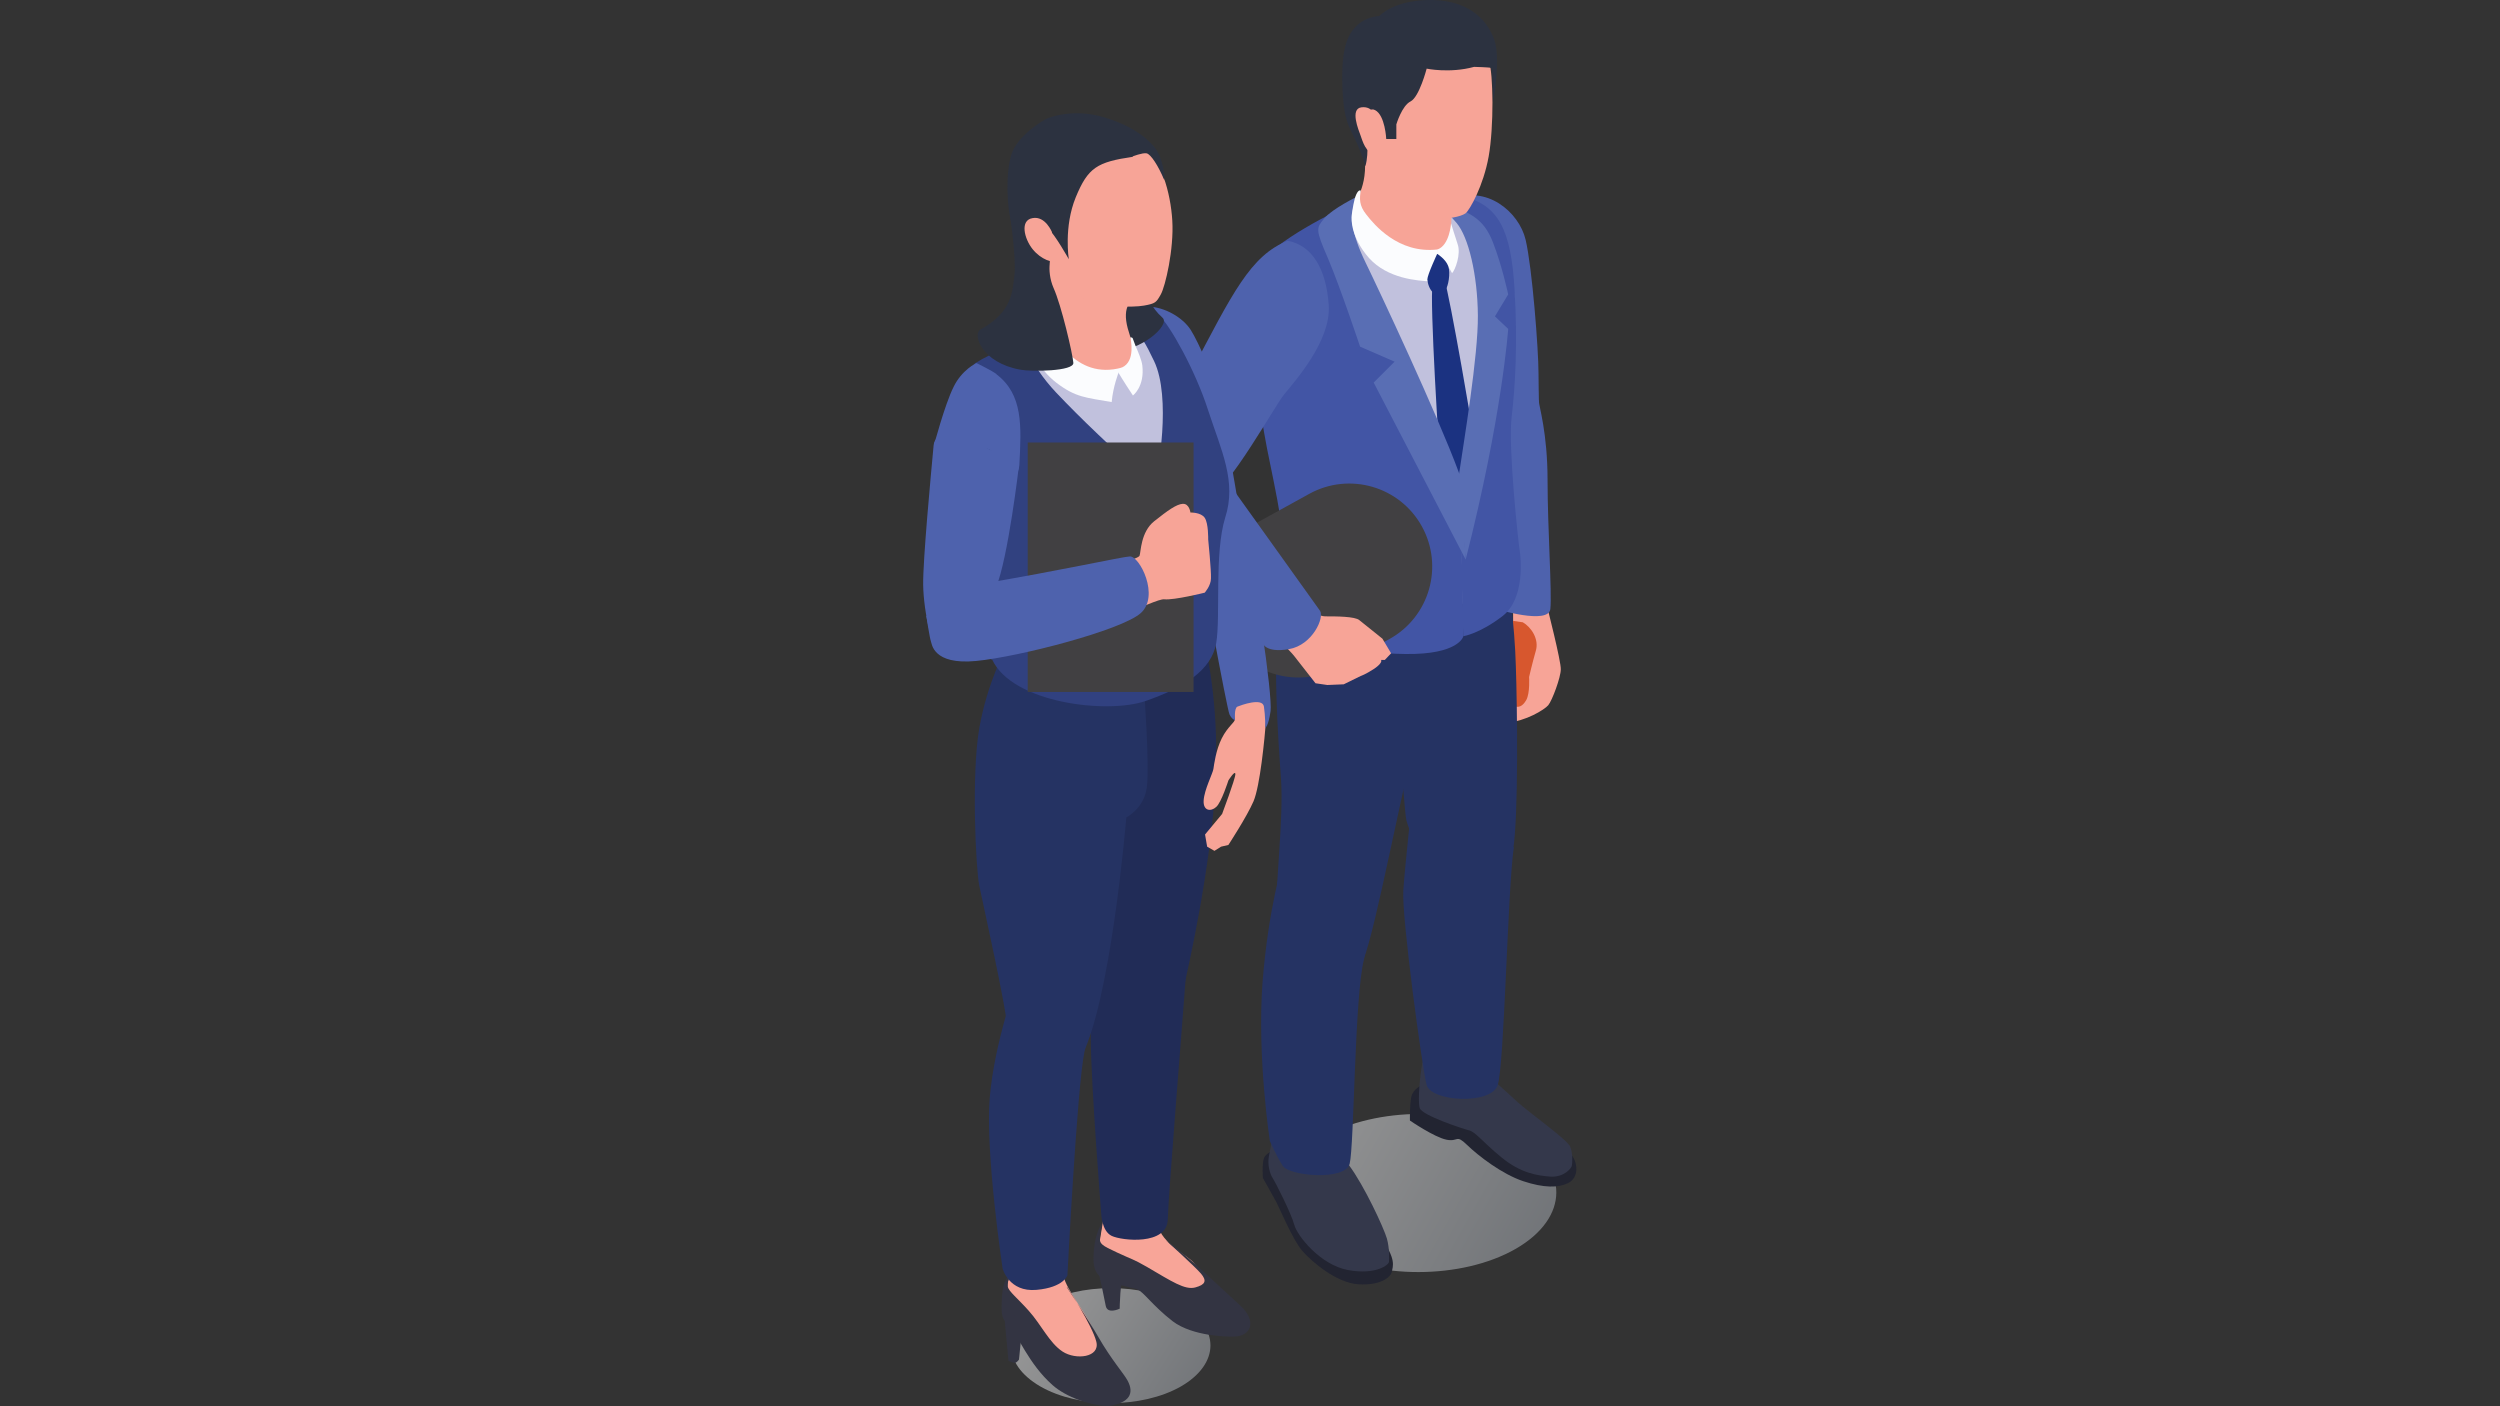 <svg width="160" height="90" viewBox="0 0 160 90" fill="none" xmlns="http://www.w3.org/2000/svg">
<rect x="0" y="0" width="160" height="90" fill="#333333" stroke="none"/>
<g clip-path="url(#clip0_2096_5063)">
<path opacity="0.5" d="M84.594 79.943C88.006 81.905 93.558 81.905 97.014 79.921C100.449 77.936 100.471 74.725 97.059 72.763C93.647 70.8 88.095 70.8 84.638 72.785C81.204 74.77 81.182 77.981 84.594 79.943Z" fill="url(#paint0_linear_2096_5063)"/>
<path d="M91.283 69.306C90.949 69.462 90.458 69.663 90.324 70.198C90.213 70.733 90.235 71.715 90.235 71.715C90.235 71.715 91.796 72.785 92.577 72.941C93.357 73.097 93.156 72.562 93.892 73.276C94.628 73.989 96.144 75.149 97.483 75.595C98.82 76.041 99.735 76.018 100.337 75.728C100.939 75.439 100.961 74.792 100.805 74.324C100.649 73.855 99.891 72.963 99.11 72.74C98.33 72.517 91.261 69.306 91.261 69.306H91.283Z" fill="#222431"/>
<path d="M98.999 38.756C98.999 38.756 99.913 42.324 99.891 42.837C99.891 43.35 99.334 44.844 99.088 45.134C98.843 45.424 97.639 46.16 96.457 46.249C95.275 46.338 96.078 45.045 96.078 45.045L97.104 43.952C97.104 43.952 96.725 41.677 96.814 40.986C96.881 40.317 96.814 38.266 96.814 38.266L98.999 38.756Z" fill="#F7A497"/>
<path d="M97.46 39.827C97.973 40.117 98.531 40.897 98.285 41.677C98.062 42.458 97.862 43.328 97.862 43.328C97.862 43.328 97.928 44.353 97.683 44.799C97.438 45.223 97.17 45.334 96.813 45.156C96.457 44.978 96.501 44.041 96.546 43.751C96.59 43.461 96.479 41.856 96.657 41.098C96.836 40.317 96.836 39.737 96.836 39.737L97.46 39.827Z" fill="#D7572E"/>
<path d="M95.052 68.637C95.052 68.637 96.323 69.819 97.126 70.533C97.906 71.246 100.292 72.919 100.493 73.387C100.671 73.855 100.627 74.391 100.605 74.569C100.605 74.747 100.114 75.349 99.244 75.305C98.375 75.238 97.327 75.082 96.1 74.078C94.874 73.075 94.428 72.428 94.004 72.339C93.58 72.228 90.994 71.38 90.86 70.912C90.726 70.444 90.882 68.771 91.038 67.991C91.194 67.21 95.052 68.66 95.052 68.66V68.637Z" fill="#34384B"/>
<path d="M95.788 32.602C96.568 36.839 96.948 40.117 97.014 42.636C97.104 45.178 97.193 52.247 96.836 54.41C96.479 56.573 92.153 56.194 91.484 55.369C90.815 54.544 90.191 53.184 90.012 52.515C89.834 51.846 89.098 40.451 89.098 40.451V33.917L95.766 32.602H95.788Z" fill="#253363"/>
<path d="M95.989 26.358C97.639 26.447 98.508 25.377 98.486 25.666C98.486 25.979 99.044 27.696 99.044 30.751C99.044 33.806 99.334 37.953 99.222 38.979C99.111 40.005 95.766 38.979 95.766 38.979C95.766 38.979 94.606 28.276 95.989 26.335V26.358Z" fill="#4E62AD"/>
<path d="M92.889 12.778C95.119 11.796 97.215 13.558 97.639 15.342C98.062 17.126 98.464 22.389 98.464 23.86C98.464 25.332 98.553 26.068 98.397 26.848C98.263 27.629 95.743 28.699 94.584 27.874C93.424 27.049 92.867 12.755 92.867 12.755L92.889 12.778Z" fill="#4E62AD"/>
<path d="M96.881 54.232C96.479 57.153 96.279 68.147 95.855 69.44C95.431 70.733 91.596 70.51 91.306 69.44C91.016 68.37 89.7 58.647 89.812 56.997C89.923 55.347 90.392 51.065 90.436 50.686C90.481 50.307 96.881 54.232 96.881 54.232Z" fill="#253363"/>
<path d="M82.118 73.298C82.118 73.298 81.003 73.744 80.892 74.123C80.758 74.502 80.825 75.394 80.825 75.394C80.825 75.394 81.494 76.576 81.695 76.955C81.895 77.334 82.743 79.363 83.345 80.055C83.947 80.746 85.53 82.106 86.935 82.195C88.34 82.284 89.009 81.749 89.076 81.392C89.142 81.036 89.388 80.59 88.34 79.163C87.314 77.713 82.141 73.32 82.141 73.32L82.118 73.298Z" fill="#222431"/>
<path d="M85.441 71.759C85.53 72.183 85.329 73.253 86.333 74.569C87.314 75.885 88.563 78.583 88.764 79.274C88.942 79.943 88.897 80.545 88.897 80.746C88.897 80.947 88.05 81.615 86.266 81.281C84.482 80.947 83.01 79.073 82.832 78.382C82.653 77.691 81.628 75.662 81.449 75.394C81.271 75.126 81.115 74.547 81.204 74.034C81.293 73.521 81.606 72.049 81.606 72.049L85.441 71.737V71.759Z" fill="#34384B"/>
<path d="M93.357 35.79C93.357 35.79 93.424 43.818 93.112 45.624C92.8 47.431 90.904 46.739 90.347 48.434C89.789 50.129 88.05 59.45 87.269 61.39C86.489 63.308 82.876 62.616 82.408 61.613C81.94 60.609 81.784 59.651 81.695 58.268C81.605 56.886 82.163 52.337 81.984 49.839C81.806 47.341 81.405 41.945 81.918 38.377C82.43 34.809 84.816 31.219 84.883 31.063C84.95 30.929 93.335 35.746 93.335 35.746L93.357 35.79Z" fill="#253363"/>
<path d="M87.002 54.879C87.002 55.503 87.894 59.071 87.292 61.412C86.69 63.754 86.668 73.365 86.378 74.48C86.088 75.595 82.498 75.26 82.096 74.614C81.695 73.989 81.271 73.03 81.271 73.03C81.271 73.03 80.446 67.678 80.803 62.862C81.182 58.045 82.118 55.124 82.118 55.124L87.002 54.856V54.879Z" fill="#253363"/>
<path d="M87.136 12.8C84.661 13.826 81.182 16.033 80.602 16.948C80.022 17.862 80.178 22.946 81.182 27.941C82.185 32.914 82.609 34.14 82.52 36.013C82.431 37.886 87.292 39.381 90.325 39.336C93.357 39.314 95.654 37.641 96.234 36.727C96.814 35.813 96.457 28.276 96.546 26.648C96.635 25.042 97.215 20.426 96.769 17.505C96.346 14.561 96.1 14.205 94.963 13.558C93.803 12.934 91.908 12.889 91.038 12.822C90.169 12.755 87.136 12.822 87.136 12.822V12.8Z" fill="#C1C1DD"/>
<path d="M92.443 17.906C92.755 18.732 94.406 28.32 94.383 28.476C94.383 28.61 93.358 32.267 93.358 32.267C93.358 32.267 92.287 30.059 92.198 29.725C92.109 29.39 91.484 19.044 91.685 18.263C91.886 17.505 92.443 17.929 92.443 17.929V17.906Z" fill="#1B3281"/>
<path d="M91.038 13.781C93.312 13.38 94.115 14.093 94.74 19.601C95.364 25.109 93.469 33.962 93.469 33.962L93.647 40.719C93.647 40.719 94.695 40.562 96.167 39.425C97.639 38.288 97.326 35.59 97.26 35.233C97.193 34.876 96.501 28.565 96.747 26.67C96.97 24.775 97.148 21.987 96.925 18.419C96.702 14.851 95.966 13.023 93.469 12.555C90.971 12.086 91.016 13.759 91.016 13.759L91.038 13.781Z" fill="#4255A5"/>
<path d="M92.331 12.934C94.093 13.625 94.94 13.959 95.543 15.498C96.145 17.037 96.524 18.843 96.524 18.843L95.676 20.248L96.524 21.05C96.524 21.05 96.145 26.625 93.803 35.813C93.491 31.754 93 32.758 93.357 30.483C93.692 28.209 94.606 22.79 94.584 20.181C94.561 17.572 93.981 15.164 93.223 14.272C92.465 13.38 92.309 13.335 92.309 13.335V12.934H92.331Z" fill="#596EB4"/>
<path d="M86.957 13.023C85.53 13.781 85.196 15.32 87.604 18.285C90.012 21.251 92.8 29.792 93.224 31.71C93.647 33.627 93.647 40.741 93.647 40.741C93.647 40.741 93.357 41.901 89.945 41.856C86.556 41.834 81.918 40.763 82.208 37.864C82.498 34.965 81.606 31.331 81.093 28.722C80.58 26.09 80.022 21.898 80.067 20.872C80.089 19.846 79.688 17.371 81.762 15.766C83.835 14.16 87.403 12.621 87.403 12.621L86.957 13.067V13.023Z" fill="#4255A5"/>
<path d="M80.53 33.406C77.963 34.822 77.03 38.05 78.446 40.616C79.862 43.183 83.09 44.116 85.656 42.7L88.917 40.902C91.484 39.486 92.417 36.258 91.001 33.691C89.586 31.125 86.357 30.192 83.791 31.607L80.53 33.406Z" fill="#414042"/>
<path d="M93.246 10.86C92.867 11.373 92.933 14.829 92.777 15.788C92.733 16.122 92.376 16.033 91.952 16.167C91.194 16.412 90.101 16.702 89.299 16.435C88.028 16.011 86.712 14.249 86.623 13.558C86.534 12.867 87.47 12.354 87.359 10.213C87.247 8.05 87.024 6.712 87.225 6.222C87.403 5.753 89.232 5.396 89.232 5.396L93.246 10.882V10.86Z" fill="#F7A497"/>
<path d="M88.273 6.846C88.273 6.846 88.474 10.57 88.741 11.373C89.009 12.175 91.595 13.759 92.041 13.915C92.51 14.071 93.513 13.87 93.803 13.647C94.071 13.424 94.94 11.886 95.275 10.012C95.609 8.139 95.587 4.728 95.275 3.813C94.963 2.899 94.204 1.36 91.818 2.141C89.432 2.921 88.251 6.846 88.251 6.846H88.273Z" fill="#F7A497"/>
<path d="M82.408 15.409C83.992 15.699 84.883 17.237 85.04 19.534C85.196 21.831 82.832 24.44 82.185 25.243C81.539 26.046 78.751 31.13 77.436 31.754C76.12 32.379 73.533 32.044 73.355 31.264C73.176 30.483 73.422 29.123 76.165 23.927C78.885 18.754 80.022 16.368 82.408 15.409Z" fill="#4E62AD"/>
<path d="M83.702 38.823C83.835 38.979 84.237 39.447 84.861 39.447C85.486 39.447 86.734 39.447 87.002 39.693C87.27 39.916 88.474 40.875 88.474 40.875L89.031 41.811L88.63 42.235H88.385C88.385 42.235 88.541 42.391 87.961 42.792C87.381 43.172 87.091 43.261 87.091 43.261L85.999 43.796L84.95 43.84L84.192 43.729C84.192 43.729 83.278 42.569 82.832 41.99C82.408 41.41 77.034 36.281 77.034 36.281L83.702 38.823Z" fill="#F7A497"/>
<path d="M94.338 4.281C92.777 4.705 91.306 4.393 91.306 4.393C91.306 4.393 90.837 6.199 90.28 6.489C89.722 6.757 89.366 7.961 89.366 7.961V8.897H88.719C88.719 8.897 88.652 7.381 88.005 7.047C87.359 6.712 87.448 8.295 87.448 8.295C87.448 8.295 87.649 9.812 87.381 10.637C86.6 8.072 86.088 8.518 85.932 5.954C85.798 3.412 86.132 2.364 86.757 1.717C87.381 1.048 88.273 1.026 88.273 1.026C88.273 1.026 89.232 -0.045 91.707 1.32027e-05C94.16 0.067 95.253 1.405 95.654 2.609C96.055 3.813 95.565 6.556 95.565 6.556C95.565 6.556 95.52 4.393 95.431 4.348C95.342 4.304 94.361 4.281 94.361 4.281H94.338Z" fill="#2C3240"/>
<path d="M88.05 7.783C88.072 7.493 87.894 6.779 87.136 6.868C86.378 6.957 86.957 8.34 87.069 8.652C87.18 8.964 87.448 9.923 87.961 9.723C88.474 9.522 88.05 7.805 88.05 7.805V7.783Z" fill="#F7A497"/>
<path d="M76.767 29.68C76.767 29.68 77.503 29.279 78.127 30.193C78.751 31.108 84.192 38.667 84.482 39.091C84.772 39.514 84.014 41.276 82.498 41.544C80.959 41.811 80.803 41.142 80.803 41.142C80.803 41.142 73.243 32.713 73.377 31.241C73.511 29.77 76.767 29.658 76.767 29.658V29.68Z" fill="#4E62AD"/>
<path d="M86.645 13.201C86.422 13.803 86.489 14.941 87.381 16.769C88.273 18.598 92.019 26.581 93.357 30.216C94.695 33.828 93.647 33.248 93.647 33.248L93.803 35.813L87.916 24.485L89.254 23.147L87.046 22.188C87.046 22.188 85.798 18.442 84.995 16.546C84.17 14.651 84.237 14.606 84.749 13.982C85.262 13.357 86.912 12.555 86.912 12.555L86.623 13.201H86.645Z" fill="#596EB4"/>
<path d="M91.997 15.966C92.777 15.699 92.867 14.294 92.867 14.294C92.867 14.294 93.09 15.03 93.29 15.632C93.513 16.256 93.134 17.282 92.933 17.483C92.577 16.769 91.975 16.256 91.975 16.256V15.966H91.997Z" fill="#FBFCFE"/>
<path d="M87.091 12.198C87.002 12.711 86.98 13.157 87.448 13.736C87.916 14.338 89.477 16.256 91.997 15.966C92.064 16.301 91.997 16.256 91.997 16.256C91.997 16.256 91.685 18.062 91.685 18.018C90.637 17.973 88.808 17.817 87.626 16.524C86.467 15.208 86.467 14.049 86.511 13.759C86.556 13.446 86.645 12.777 86.801 12.443C86.957 12.108 87.069 12.198 87.069 12.198H87.091Z" fill="#FBFCFE"/>
<path d="M91.997 16.256C91.997 16.256 92.532 16.591 92.688 17.037C92.844 17.483 92.688 18.33 92.51 18.553C92.331 18.754 91.952 18.887 91.729 18.731C91.506 18.553 91.372 18.174 91.35 17.884C91.35 17.594 91.975 16.256 91.975 16.256H91.997Z" fill="#1B3281"/>
<path opacity="0.5" d="M66.576 88.729C69.051 90.156 73.087 90.156 75.585 88.729C78.082 87.279 78.105 84.96 75.607 83.511C73.132 82.084 69.096 82.084 66.598 83.511C64.101 84.96 64.078 87.279 66.576 88.729Z" fill="url(#paint1_linear_2096_5063)"/>
<path d="M70.21 81.058C70.21 81.058 70.433 81.861 70.768 83.578C70.879 84.135 71.66 83.756 71.66 83.756C71.66 83.756 71.682 81.861 71.95 81.504C72.217 81.147 70.21 81.058 70.21 81.058Z" fill="#333442"/>
<path d="M74.024 76.598C74.024 77.668 74.091 77.981 74.135 78.427C74.269 79.519 76.075 80.389 76.388 80.813C76.7 81.236 78.662 83.511 78.662 83.511C78.662 83.511 78.684 84.091 78.506 84.336C78.328 84.581 78.372 85.295 77.146 84.871C75.919 84.425 75.027 82.374 72.797 82.307C72.039 82.284 70.077 81.972 70.233 80.545C70.389 79.14 70.88 76.531 70.88 76.531L72.106 75.126L74.046 76.62L74.024 76.598Z" fill="#F8A598"/>
<path d="M74.648 79.408C74.648 79.408 76.454 81.036 76.856 81.504C77.257 81.972 77.146 82.218 76.499 82.396C75.83 82.574 75.005 82.017 73.4 81.08C72.508 80.567 72.508 80.634 71.504 80.166C70.501 79.698 70.322 79.609 70.411 79.096C70.501 78.583 70.545 78.248 70.545 78.248C70.545 78.248 70.099 78.85 70.01 80.01C69.921 81.169 69.965 81.794 71.526 82.195C73.533 82.731 72.106 82.262 72.797 82.53C73.199 82.686 73.756 83.555 75.05 84.559C76.343 85.54 78.64 85.562 79.041 85.54C80.022 85.496 80.491 84.581 79.376 83.555C78.194 82.485 76.053 80.389 74.626 79.386L74.648 79.408Z" fill="#333442"/>
<path d="M68.047 81.615C68.27 82.663 69.698 84.202 70.144 85.518C70.389 86.231 70.857 88.06 70.144 88.238C70.144 88.238 70.144 88.238 70.121 88.238C69.296 88.439 68.07 88.328 67.401 87.882C66.754 87.436 64.948 84.336 64.68 84.024C64.39 83.712 64.502 83.355 64.457 83.02C64.279 81.838 65.015 81.169 64.948 80.634C64.881 80.099 64.658 78.293 64.658 78.293L66.509 77.936C66.509 77.936 67.802 79.385 67.78 79.988C67.757 80.59 68.025 81.615 68.025 81.615H68.047Z" fill="#F8A598"/>
<path d="M68.315 82.396C68.315 82.396 69.921 84.849 70.166 85.875C70.411 86.878 68.85 87.056 68.003 86.499C67.155 85.942 66.642 84.782 65.84 83.89C65.148 83.109 64.546 82.641 64.502 82.351C64.435 81.861 64.792 81.37 64.792 81.37C64.792 81.37 64.19 81.727 64.123 83.02C64.056 84.358 64.123 84.358 64.635 84.894C65.104 85.384 65.84 87.302 67.356 88.64C68.226 89.42 69.831 89.978 70.969 89.978C72.306 89.777 72.596 89.175 72.173 88.372C71.927 87.904 71.147 87.056 70.277 85.54C69.675 84.492 68.27 82.374 68.27 82.374L68.315 82.396Z" fill="#333442"/>
<path d="M64.279 84.202C64.279 84.202 64.413 85.852 64.502 86.655C64.546 87.079 64.546 87.101 64.546 87.101C64.546 87.101 64.546 87.101 64.881 87.213C65.037 87.279 65.215 87.012 65.215 87.012L65.505 84.158L64.301 84.202H64.279Z" fill="#333442"/>
<path d="M75.562 39.737C77.525 40.897 76.722 38.89 77.146 41.209C77.569 43.528 78.171 46.962 77.614 52.381C77.056 57.8 75.808 63.018 75.384 64.846C74.96 66.675 72.953 66.452 71.772 66.006C70.59 65.56 70.233 62.995 70.233 62.995V46.405L75.54 39.737H75.562Z" fill="#212C57"/>
<path d="M75.161 62.104C75.161 62.104 76.075 59.963 75.874 62.728C75.674 65.493 74.782 76.375 74.737 78.048C74.693 79.72 71.794 79.408 71.147 79.096C70.5 78.783 70.478 77.668 70.478 77.668C70.478 77.668 69.831 69.596 69.809 66.474C69.809 63.33 70.634 60.409 70.634 60.409L75.139 62.126L75.161 62.104Z" fill="#212C57"/>
<path d="M73.221 44.108C73.221 44.108 73.578 48.992 73.4 50.374C73.221 51.757 72.084 52.314 72.084 52.314C72.084 52.314 71.081 64.445 69.073 67.901C67.067 71.358 64.547 67.277 64.502 66.006C64.458 64.735 62.897 57.778 62.674 56.685C62.451 55.592 62.161 49.571 62.674 46.605C63.187 43.64 64.458 41.321 64.48 41.209C64.48 41.098 73.221 44.13 73.221 44.13V44.108Z" fill="#253363"/>
<path d="M68.761 63.709C68.806 64.2 69.876 65.136 69.408 67.299C68.94 69.462 68.315 81.615 68.315 81.615C68.315 81.615 68.092 82.396 66.331 82.552C64.569 82.708 64.168 81.192 64.168 81.192C64.168 81.192 63.053 73.811 63.343 70.265C63.632 66.72 65.126 62.639 65.126 62.639L68.761 63.709Z" fill="#253363"/>
<path d="M73.422 19.623C74.515 19.623 75.696 20.315 76.209 21.117C76.722 21.92 77.793 24.373 78.082 25.778C78.261 26.603 77.636 27.027 76.588 26.982C73.043 26.826 70.501 19.646 73.4 19.646L73.422 19.623Z" fill="#4E62AD"/>
<path d="M78.082 25.756C78.171 26.135 79.398 32.758 79.576 34.542C79.777 36.303 77.636 36.192 77.056 35.233C76.477 34.274 75.139 29.123 75.317 26.96C75.473 24.797 78.082 25.756 78.082 25.756Z" fill="#4E62AD"/>
<path d="M78.238 31.71C78.862 32.624 78.929 32.691 79.576 34.542C80.223 36.415 81.115 45.045 81.025 46.137C80.936 47.252 80.646 50.307 80.223 51.288C79.799 52.27 78.617 54.076 78.617 54.076L78.149 54.187L77.725 54.455L77.257 54.187L77.123 53.407L78.216 52.091C78.216 52.091 79.063 49.839 79.063 49.549C79.063 49.237 78.617 49.95 78.617 49.95C78.617 49.95 78.171 51.355 77.837 51.645C77.502 51.957 76.989 51.913 77.034 51.221C77.079 50.53 77.614 49.505 77.658 49.215C77.703 48.925 77.814 48.01 78.194 47.252C78.573 46.494 79.063 46.204 79.019 46.048C78.974 45.892 77.056 35.991 76.922 35.01C76.789 34.029 78.216 31.71 78.216 31.71H78.238Z" fill="#F7A497"/>
<path d="M79.353 33.226C80.357 36.66 81.45 44.554 81.316 45.513C81.182 46.472 80.981 46.583 80.981 46.583C80.981 46.583 80.981 45.803 80.892 45.223C80.803 44.621 79.42 45.134 79.197 45.223C78.974 45.312 79.041 46.093 79.041 46.093C79.041 46.093 78.841 46.048 78.684 45.714C78.528 45.357 76.767 35.969 76.7 34.809C76.633 33.672 77.146 32.178 77.792 31.398C78.439 30.639 79.353 33.248 79.353 33.248V33.226Z" fill="#4E62AD"/>
<path d="M63.498 42.213C64.792 45 70.857 45.714 73.31 44.866C75.763 44.019 77.547 42.882 77.837 41.164C78.127 39.447 77.703 35.411 78.417 33.114C79.153 30.818 78.171 28.855 77.324 26.269C76.499 23.682 74.849 20.783 74.202 20.203C73.555 19.623 70.054 20.538 70.054 20.538C70.054 20.538 68.962 20.315 67.044 21.117C65.126 21.92 63.365 22.634 62.428 23.236C61.514 23.838 63.008 33.404 63.008 35.188C63.008 36.972 63.431 42.213 63.431 42.213H63.498Z" fill="#314180"/>
<path d="M69.988 20.605C72.485 20.649 72.775 20.828 73.868 23.124C74.96 25.421 74.158 30.282 73.823 31.063C71.036 28.565 69.207 26.826 67.579 25.109C65.974 23.392 64.658 21.028 66.509 20.315C68.36 19.601 69.988 20.605 69.988 20.605Z" fill="#C1C1DD"/>
<path d="M65.773 44.286H76.388V28.32H65.773V44.286Z" fill="#414042"/>
<path d="M73.533 17.616C73.533 17.616 72.886 18.977 74.403 20.337C74.916 20.805 73.02 22.478 71.236 22.478C70.344 22.478 70.077 17.616 70.077 17.616H73.533Z" fill="#2C3240"/>
<path d="M63.766 23.95C65.483 25.243 65.371 27.272 65.238 29.77C65.171 30.929 63.431 31.71 63.431 31.71C63.431 31.71 64.346 29.034 63.186 28.721C62.004 28.409 59.774 28.498 59.774 28.498C59.774 28.498 60.466 25.89 61.023 24.775C61.558 23.66 62.495 23.236 62.495 23.236C62.495 23.236 63.498 23.727 63.788 23.95H63.766Z" fill="#4E62AD"/>
<path d="M65.216 29.77C65.216 29.77 64.524 35.724 63.744 37.597C62.963 39.47 61.291 41.477 60.466 41.789C59.663 42.123 59.105 39.024 59.083 37.441C59.061 35.857 59.574 30.416 59.752 28.498C59.931 26.581 65.216 29.77 65.216 29.77Z" fill="#4E62AD"/>
<path d="M73.4 18.486C72.285 19.066 71.816 19.646 72.173 21.006C72.53 22.366 73.243 23.325 72.82 24.395C72.686 24.774 71.816 23.66 71.415 23.771C70.634 23.972 70.188 25.176 70.188 25.176C70.188 25.176 67.936 22.946 67.067 21.853C66.197 20.761 66.977 19.757 67.044 19.044C67.111 18.33 66.264 15.966 66.175 14.517C66.085 13.09 68.248 11.618 69.341 13.045C70.434 14.472 73.4 18.464 73.4 18.464V18.486Z" fill="#F7A497"/>
<path d="M71.794 23.526C72.708 23.124 72.351 21.697 72.351 21.586C72.351 21.563 72.485 21.63 72.485 21.63C72.485 21.63 72.597 21.942 72.686 22.166C72.842 22.522 73.065 23.035 73.109 23.392C73.266 24.752 72.507 25.31 72.507 25.31C71.883 24.373 71.571 23.838 71.571 23.838L71.772 23.526H71.794Z" fill="#FBFCFE"/>
<path d="M67.044 20.136C67.245 21.43 68.85 24.351 71.794 23.526C71.727 23.771 71.593 23.838 71.593 23.838C71.593 23.838 71.236 24.73 71.147 25.733C69.519 25.444 68.85 25.444 67.624 24.507C66.397 23.57 66.063 22.433 66.13 21.898C66.197 21.363 66.732 20.359 66.821 20.226C66.933 20.092 67.066 20.136 67.066 20.136H67.044Z" fill="#FBFCFE"/>
<path d="M67.29 16.189C67.29 16.189 66.933 17.282 67.423 18.419C67.936 19.556 68.65 22.656 68.694 23.214C68.761 23.771 65.974 23.793 65.305 23.66C62.807 23.214 62.228 21.385 62.74 21.095C64.814 19.958 64.792 18.62 64.926 17.594C65.06 16.568 64.591 13.38 64.591 13.38L67.267 16.167L67.29 16.189Z" fill="#2C3240"/>
<path d="M67.089 13.781C67.089 14.205 67.334 17.594 68.672 18.665C70.032 19.735 72.485 19.69 73.221 19.557C73.957 19.423 74.002 19.356 74.291 18.843C74.581 18.33 75.139 15.944 75.027 14.116C74.916 12.287 74.291 10.191 73.221 9.455C72.151 8.719 69.943 8.251 68.784 8.987C67.624 9.723 67.089 13.781 67.089 13.781Z" fill="#F7A497"/>
<path d="M72.508 10.035C70.211 10.369 69.631 10.726 68.85 12.621C68.07 14.517 68.404 16.591 68.404 16.591C68.404 16.591 67.535 15.03 67.067 14.606C66.598 14.182 65.907 14.874 65.907 14.874C65.907 14.874 67.133 16.234 67.156 16.769C67.178 17.304 66.799 17.728 66.799 17.728C66.799 17.728 65.26 16.011 64.814 14.606C64.391 13.201 64.368 11.105 64.725 9.901C65.082 8.697 66.799 7.671 66.977 7.604C67.133 7.515 68.739 6.913 70.679 7.515C72.619 8.095 73.578 8.987 73.979 9.544C74.381 10.102 74.582 11.261 74.515 11.529C74.135 10.614 73.645 9.856 73.377 9.812C73.11 9.767 72.485 10.012 72.485 10.012L72.508 10.035Z" fill="#2C3240"/>
<path d="M67.334 14.874C67.334 14.874 66.91 13.803 66.085 13.959C65.26 14.093 65.55 15.275 66.085 15.944C66.62 16.613 67.423 16.881 67.624 16.658C67.824 16.435 67.312 14.896 67.312 14.896L67.334 14.874Z" fill="#F7A497"/>
<path d="M62.785 37.664C63.632 37.485 64.435 37.508 67.713 36.905C71.236 36.259 72.842 35.768 72.931 35.567C73.02 35.344 72.998 34.051 73.868 33.36C74.737 32.669 75.295 32.267 75.696 32.245C76.12 32.222 76.187 32.802 76.187 32.802C76.187 32.802 76.856 32.78 77.101 33.137C77.346 33.494 77.324 34.519 77.324 34.519C77.324 34.519 77.525 36.526 77.502 37.017C77.502 37.485 77.101 37.931 77.101 37.931C77.101 37.931 75.139 38.422 74.514 38.355C73.89 38.288 69.72 40.585 65.862 41.477C62.005 42.369 60.733 42.279 60.065 41.655C59.395 41.031 62.785 37.664 62.785 37.664Z" fill="#F7A497"/>
<path d="M62.517 37.418C68.181 36.459 71.682 35.657 72.306 35.612C72.931 35.567 74.246 38.154 72.998 39.247C71.749 40.34 65.238 42.034 62.472 42.302C59.685 42.569 59.641 41.187 59.574 41.031C59.507 40.875 59.284 39.425 59.284 39.425L62.517 37.441V37.418Z" fill="#4E62AD"/>
</g>
<defs>
<linearGradient id="paint0_linear_2096_5063" x1="81.182" y1="70.889" x2="122.525" y2="94.281" gradientUnits="userSpaceOnUse">
<stop stop-color="white"/>
<stop offset="1" stop-color="#425063"/>
</linearGradient>
<linearGradient id="paint1_linear_2096_5063" x1="65.862" y1="82.753" x2="92.287" y2="99.767" gradientUnits="userSpaceOnUse">
<stop stop-color="white"/>
<stop offset="1" stop-color="#425063"/>
</linearGradient>
<clipPath id="clip0_2096_5063">
<rect width="41.834" height="90" fill="white" transform="translate(59.083)"/>
</clipPath>
</defs>
</svg>
